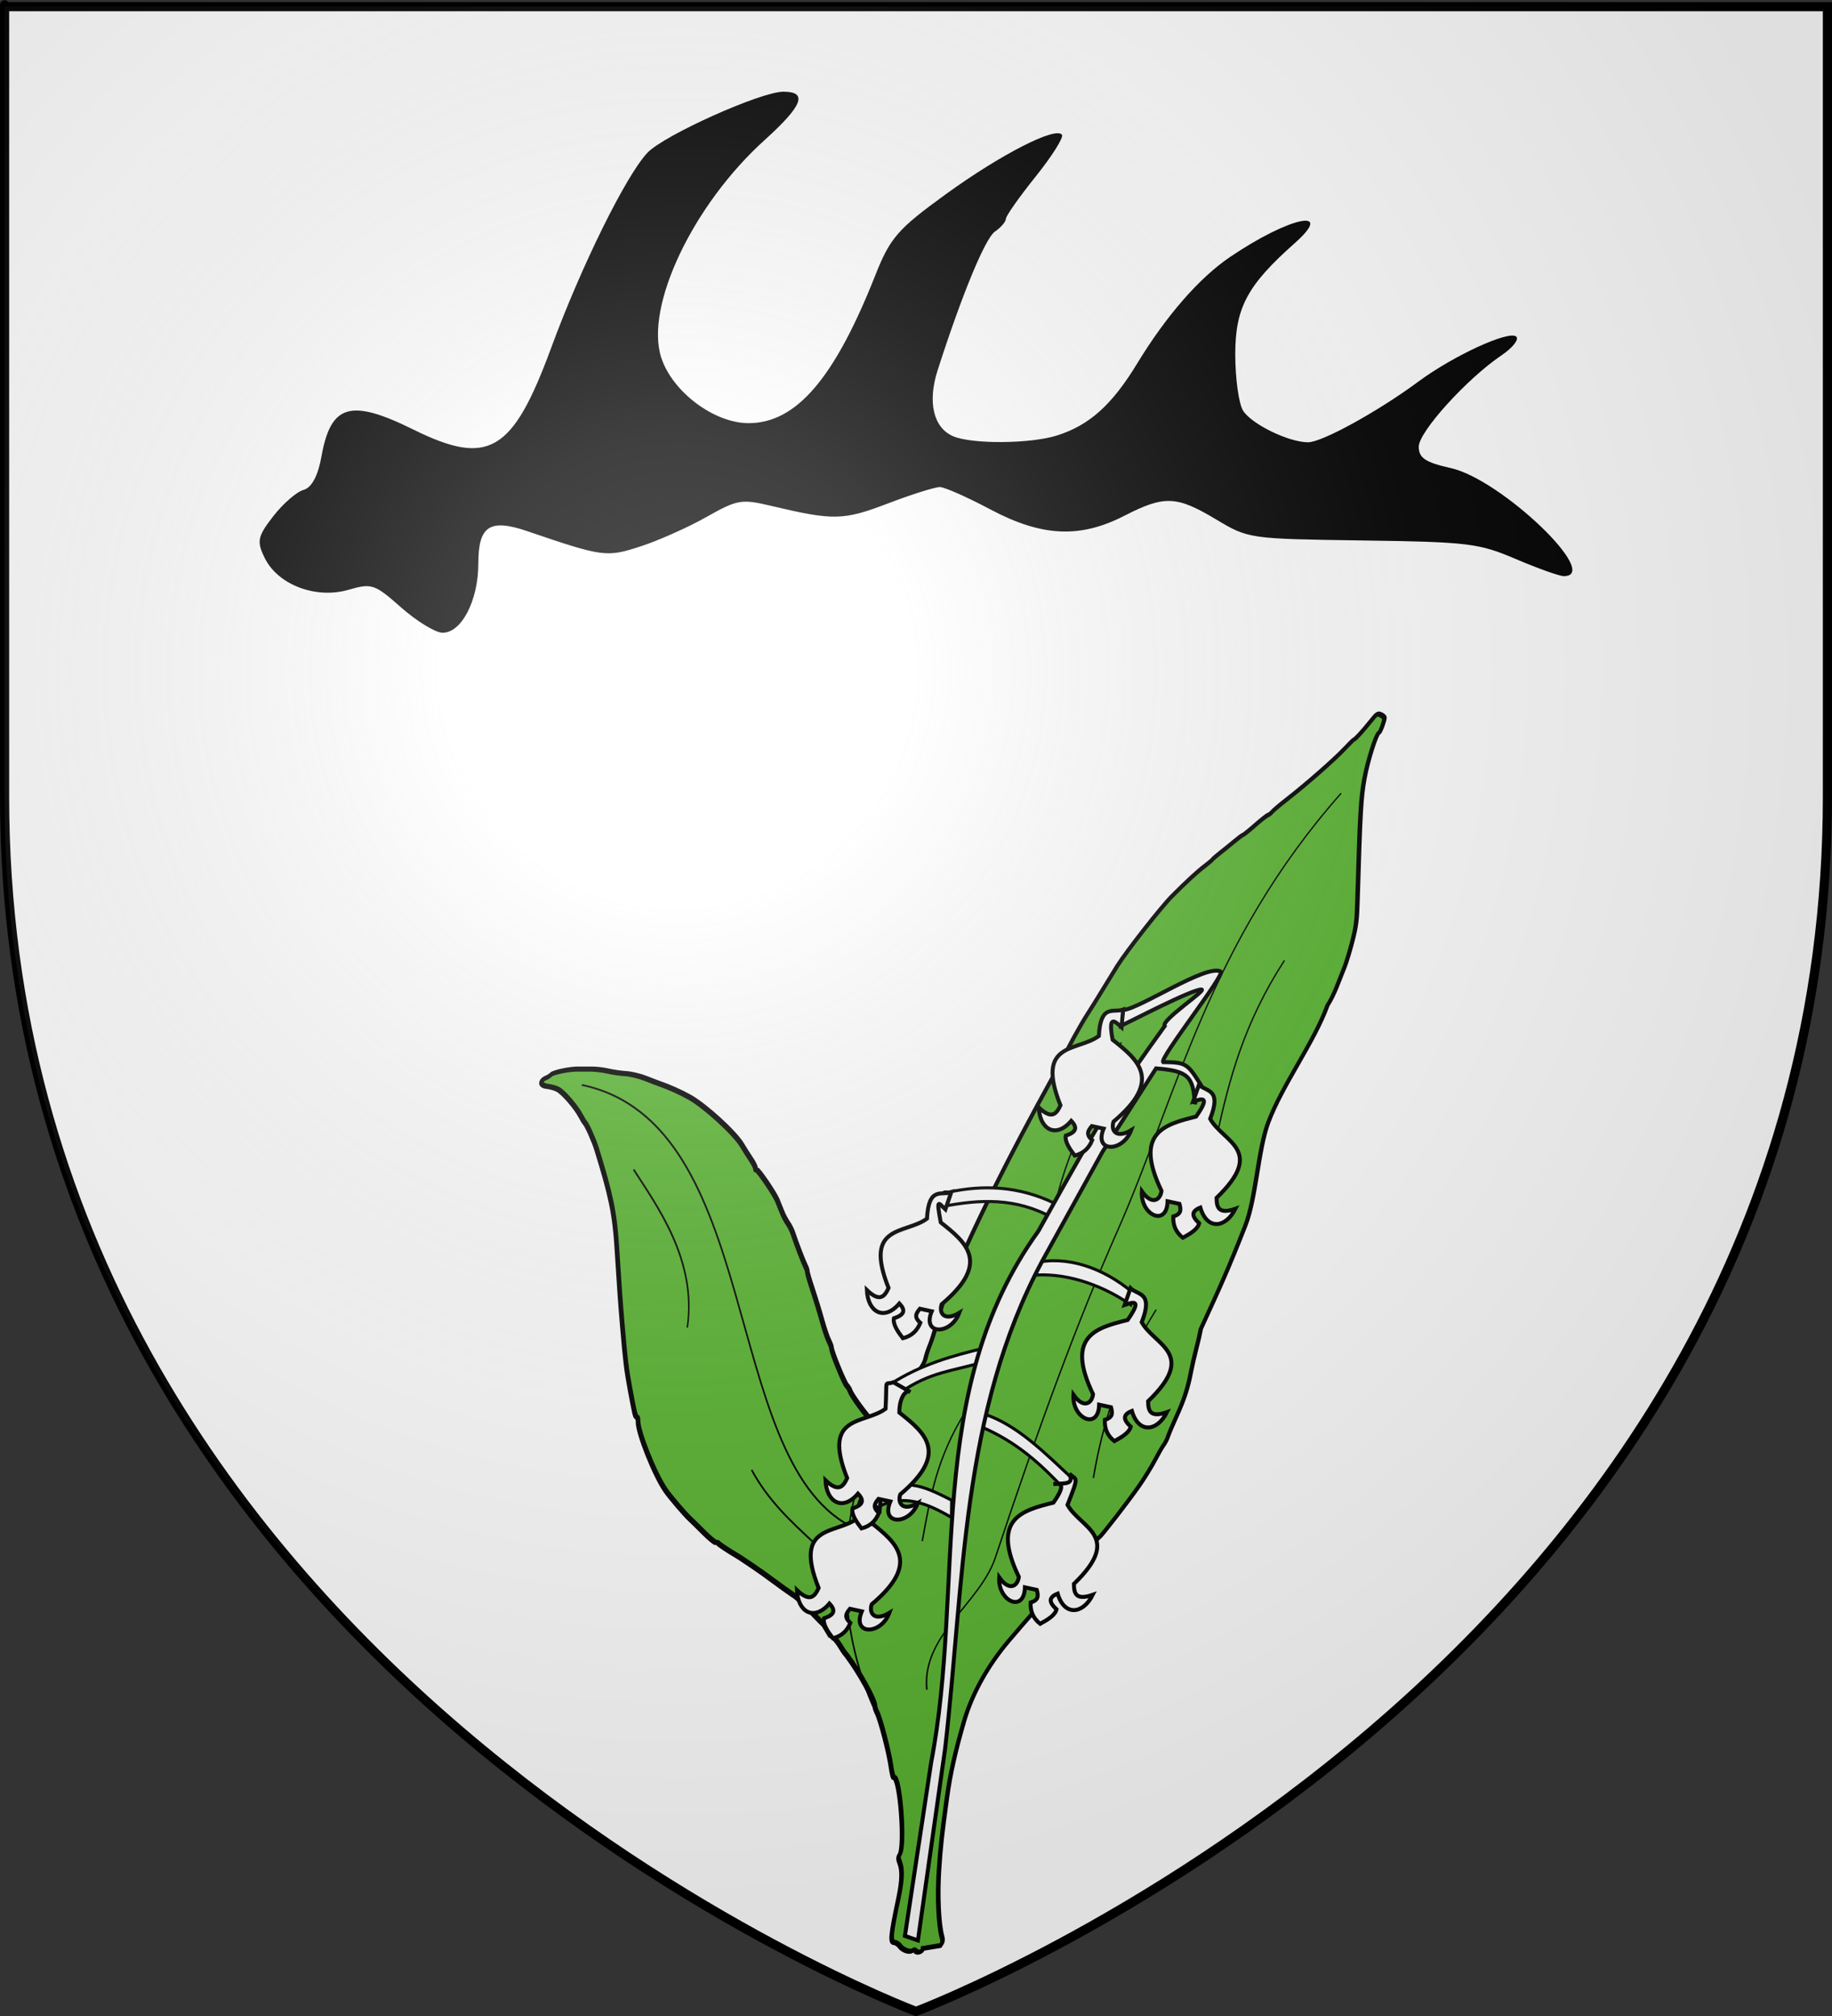<?xml version="1.0" encoding="UTF-8" standalone="no"?>
<!-- Created with Inkscape (http://www.inkscape.org/) -->
<svg
   xmlns:dc="http://purl.org/dc/elements/1.1/"
   xmlns:cc="http://web.resource.org/cc/"
   xmlns:rdf="http://www.w3.org/1999/02/22-rdf-syntax-ns#"
   xmlns:svg="http://www.w3.org/2000/svg"
   xmlns="http://www.w3.org/2000/svg"
   xmlns:xlink="http://www.w3.org/1999/xlink"
   xmlns:sodipodi="http://sodipodi.sourceforge.net/DTD/sodipodi-0.dtd"
   xmlns:inkscape="http://www.inkscape.org/namespaces/inkscape"
   version="1.0"
   width="600"
   height="660"
   id="svg2"
   sodipodi:version="0.32"
   inkscape:version="0.44.1"
   sodipodi:docname="Appenwihr (68).svg"
   sodipodi:docbase="C:\Documents and Settings\Propriétaire\Mes documents\image blason\Blason du 68 à envoyer\envoyé du 68">
  <rect width="100%" height="100%" fill="#333333" stroke="none"/>
  <sodipodi:namedview
     inkscape:window-height="712"
     inkscape:window-width="1024"
     inkscape:pageshadow="2"
     inkscape:pageopacity="0.0"
     guidetolerance="10.0"
     gridtolerance="10.0"
     objecttolerance="10.0"
     borderopacity="1.0"
     bordercolor="#666666"
     pagecolor="#ffffff"
     id="base"
     inkscape:zoom="0.57121212"
     inkscape:cx="309.0391"
     inkscape:cy="365.63954"
     inkscape:window-x="-4"
     inkscape:window-y="-4"
     inkscape:current-layer="svg2" />
  <desc
     id="desc4">Flag of Canton of Valais (Wallis)</desc>
  <defs
     id="defs6">
    <linearGradient
       id="linearGradient2893">
      <stop
         id="stop2895"
         style="stop-color:#ffffff;stop-opacity:0.314"
         offset="0" />
      <stop
         id="stop2897"
         style="stop-color:#ffffff;stop-opacity:0.251"
         offset="0.19" />
      <stop
         id="stop2901"
         style="stop-color:#6b6b6b;stop-opacity:0.125"
         offset="0.6" />
      <stop
         id="stop2899"
         style="stop-color:#000000;stop-opacity:0.125"
         offset="1" />
    </linearGradient>
    <linearGradient
       id="linearGradient2885">
      <stop
         id="stop2887"
         style="stop-color:#ffffff;stop-opacity:1"
         offset="0" />
      <stop
         id="stop2891"
         style="stop-color:#ffffff;stop-opacity:1"
         offset="0.229" />
      <stop
         id="stop2889"
         style="stop-color:#000000;stop-opacity:1"
         offset="1" />
    </linearGradient>
    <linearGradient
       id="linearGradient2955">
      <stop
         id="stop2867"
         style="stop-color:#fd0000;stop-opacity:1"
         offset="0" />
      <stop
         id="stop2873"
         style="stop-color:#e77275;stop-opacity:0.659"
         offset="0.5" />
      <stop
         id="stop2959"
         style="stop-color:#000000;stop-opacity:0.323"
         offset="1" />
    </linearGradient>
    <radialGradient
       cx="225.524"
       cy="218.901"
       r="300"
       fx="225.524"
       fy="218.901"
       id="radialGradient2961"
       xlink:href="#linearGradient2955"
       gradientUnits="userSpaceOnUse"
       gradientTransform="matrix(-4.167939e-4,2.183,-1.884,-3.599562e-4,615.597,-289.121)" />
    <polygon
       points="0,-1 0.588,0.809 -0.951,-0.309 0.951,-0.309 -0.588,0.809 0,-1 "
       transform="scale(53,53)"
       id="star" />
    <clipPath
       id="clip">
      <path
         d="M 0,-200 L 0,600 L 300,600 L 300,-200 L 0,-200 z"
         id="path10" />
    </clipPath>
    <radialGradient
       cx="225.524"
       cy="218.901"
       r="300"
       fx="225.524"
       fy="218.901"
       id="radialGradient1911"
       xlink:href="#linearGradient2955"
       gradientUnits="userSpaceOnUse"
       gradientTransform="matrix(-4.167939e-4,2.183,-1.884,-3.599562e-4,615.597,-289.121)" />
    <radialGradient
       cx="225.524"
       cy="218.901"
       r="300"
       fx="225.524"
       fy="218.901"
       id="radialGradient2865"
       xlink:href="#linearGradient2955"
       gradientUnits="userSpaceOnUse"
       gradientTransform="matrix(0,1.749,-1.593,-1.049767e-7,551.788,-191.29)" />
    <radialGradient
       cx="225.524"
       cy="218.901"
       r="300"
       fx="225.524"
       fy="218.901"
       id="radialGradient2871"
       xlink:href="#linearGradient2955"
       gradientUnits="userSpaceOnUse"
       gradientTransform="matrix(0,1.386,-1.323,-5.741131e-8,-158.082,-109.541)" />
    <radialGradient
       cx="221.445"
       cy="226.331"
       r="300"
       fx="221.445"
       fy="226.331"
       id="radialGradient3163"
       xlink:href="#linearGradient2893"
       gradientUnits="userSpaceOnUse"
       gradientTransform="matrix(1.353,0,0,1.349,-77.629,-85.747)" />
    <linearGradient
       x1="107.75"
       y1="191.963"
       x2="139.396"
       y2="166.385"
       id="linearGradient1800"
       xlink:href="#linearGradient1732"
       gradientUnits="userSpaceOnUse"
       gradientTransform="translate(-1.428571e-5,-5.714286e-5)" />
    <linearGradient
       x1="82.143"
       y1="264.167"
       x2="113.69"
       y2="258.413"
       id="linearGradient1590"
       xlink:href="#linearGradient1732"
       gradientUnits="userSpaceOnUse"
       gradientTransform="translate(-1.428571e-5,-5.714286e-5)" />
    <linearGradient
       x1="84.127"
       y1="260.595"
       x2="115.675"
       y2="257.619"
       id="linearGradient1598"
       xlink:href="#linearGradient1732"
       gradientUnits="userSpaceOnUse"
       gradientTransform="translate(-1.428571e-5,-5.714286e-5)" />
    <linearGradient
       x1="88.492"
       y1="297.103"
       x2="118.056"
       y2="280.635"
       id="linearGradient1606"
       xlink:href="#linearGradient1732"
       gradientUnits="userSpaceOnUse"
       gradientTransform="translate(-1.428571e-5,-5.714286e-5)" />
    <linearGradient
       x1="118.452"
       y1="312.778"
       x2="136.325"
       y2="294.722"
       id="linearGradient1614"
       xlink:href="#linearGradient1732"
       gradientUnits="userSpaceOnUse"
       gradientTransform="translate(-1.428571e-5,-5.714286e-5)" />
    <linearGradient
       x1="131.151"
       y1="395.317"
       x2="166.667"
       y2="415.357"
       id="linearGradient1622"
       xlink:href="#linearGradient1732"
       gradientUnits="userSpaceOnUse"
       gradientTransform="translate(-1.428571e-5,-5.714286e-5)" />
    <linearGradient
       x1="107.143"
       y1="225.278"
       x2="130.357"
       y2="242.341"
       id="linearGradient1582"
       xlink:href="#linearGradient1732"
       gradientUnits="userSpaceOnUse"
       gradientTransform="translate(-1.428571e-5,-5.714286e-5)" />
    <linearGradient
       x1="143.651"
       y1="488.968"
       x2="163.889"
       y2="454.048"
       id="linearGradient1642"
       xlink:href="#linearGradient1732"
       gradientUnits="userSpaceOnUse"
       gradientTransform="translate(-1.428571e-5,-5.714286e-5)" />
    <linearGradient
       x1="186.508"
       y1="491.746"
       x2="186.508"
       y2="458.413"
       id="linearGradient1650"
       xlink:href="#linearGradient1732"
       gradientUnits="userSpaceOnUse"
       gradientTransform="translate(-1.428571e-5,-5.714286e-5)" />
    <linearGradient
       x1="292.857"
       y1="493.73"
       x2="321.825"
       y2="513.175"
       id="linearGradient1658"
       xlink:href="#linearGradient1732"
       gradientUnits="userSpaceOnUse"
       gradientTransform="translate(-1.428571e-5,-5.714286e-5)" />
    <linearGradient
       x1="266.27"
       y1="534.206"
       x2="312.302"
       y2="534.603"
       id="linearGradient1666"
       xlink:href="#linearGradient1732"
       gradientUnits="userSpaceOnUse"
       gradientTransform="translate(-1.428571e-5,-5.714286e-5)" />
    <linearGradient
       x1="300"
       y1="566.746"
       x2="319.151"
       y2="547.595"
       id="linearGradient1674"
       xlink:href="#linearGradient1732"
       gradientUnits="userSpaceOnUse"
       gradientTransform="translate(-1.428571e-5,-5.714286e-5)" />
    <linearGradient
       x1="337.302"
       y1="571.111"
       x2="341.27"
       y2="546.905"
       id="linearGradient1682"
       xlink:href="#linearGradient1732"
       gradientUnits="userSpaceOnUse"
       gradientTransform="translate(-1.428571e-5,-5.714286e-5)" />
    <linearGradient
       x1="241.143"
       y1="51.421"
       x2="243.124"
       y2="48.303"
       id="linearGradient1397"
       xlink:href="#linearGradient1732"
       gradientUnits="userSpaceOnUse"
       gradientTransform="translate(75.923,47.102)" />
    <linearGradient
       id="linearGradient1732">
      <stop
         style="stop-color:#ffffff;stop-opacity:1"
         offset="0"
         id="stop1734" />
      <stop
         style="stop-color:#ffffff;stop-opacity:1"
         offset="1"
         id="stop1736" />
    </linearGradient>
    <linearGradient
       x1="177.338"
       y1="217.778"
       x2="211.83"
       y2="213.55"
       id="linearGradient1549"
       xlink:href="#linearGradient1732"
       gradientUnits="userSpaceOnUse"
       gradientTransform="translate(-1.428571e-5,-5.714286e-5)" />
    <linearGradient
       x1="124.585"
       y1="115.64"
       x2="157.2"
       y2="137.971"
       id="linearGradient1551"
       xlink:href="#linearGradient1732"
       gradientUnits="userSpaceOnUse"
       gradientTransform="translate(-1.428571e-5,-5.714286e-5)" />
    <linearGradient
       x1="87.547"
       y1="139.21"
       x2="124.361"
       y2="137.971"
       id="linearGradient1553"
       xlink:href="#linearGradient1732"
       gradientUnits="userSpaceOnUse"
       gradientTransform="translate(-1.428571e-5,-5.714286e-5)" />
    <linearGradient
       x1="112.239"
       y1="75.234"
       x2="137.605"
       y2="90.412"
       id="linearGradient1555"
       xlink:href="#linearGradient1732"
       gradientUnits="userSpaceOnUse"
       gradientTransform="translate(-1.428571e-5,-5.714286e-5)" />
    <linearGradient
       x1="179.583"
       y1="75.234"
       x2="193.021"
       y2="101.814"
       id="linearGradient1557"
       xlink:href="#linearGradient1732"
       gradientUnits="userSpaceOnUse"
       gradientTransform="translate(-1.428571e-5,-5.714286e-5)" />
    <linearGradient
       x1="270.496"
       y1="176.249"
       x2="296.929"
       y2="185.716"
       id="linearGradient1559"
       xlink:href="#linearGradient1732"
       gradientUnits="userSpaceOnUse"
       gradientTransform="translate(-1.428571e-5,-5.714286e-5)" />
    <linearGradient
       x1="94.281"
       y1="496.131"
       x2="124.137"
       y2="467.622"
       id="linearGradient1561"
       xlink:href="#linearGradient1732"
       gradientUnits="userSpaceOnUse"
       gradientTransform="translate(-1.428571e-5,-5.714286e-5)" />
    <linearGradient
       x1="171"
       y1="92.5"
       x2="180"
       y2="96.5"
       id="linearGradient2433"
       xlink:href="#linearGradient1732"
       gradientUnits="userSpaceOnUse" />
    <linearGradient
       inkscape:collect="always"
       xlink:href="#linearGradient1732"
       id="linearGradient4799"
       gradientUnits="userSpaceOnUse"
       gradientTransform="matrix(0.209,0,0,0.209,-225.237,175.99)"
       x1="3.506"
       y1="272.362"
       x2="442.548"
       y2="272.362" />
    <linearGradient
       inkscape:collect="always"
       xlink:href="#linearGradient1732"
       id="linearGradient4801"
       gradientUnits="userSpaceOnUse"
       gradientTransform="matrix(0.209,0,0,0.209,-225.237,175.99)"
       x1="3.506"
       y1="272.362"
       x2="442.548"
       y2="272.362" />
    <linearGradient
       inkscape:collect="always"
       xlink:href="#linearGradient1732"
       id="linearGradient4803"
       gradientUnits="userSpaceOnUse"
       gradientTransform="matrix(0.209,0,0,0.209,-225.237,175.99)"
       x1="3.506"
       y1="272.362"
       x2="442.548"
       y2="272.362" />
    <linearGradient
       inkscape:collect="always"
       xlink:href="#linearGradient1732"
       id="linearGradient4805"
       gradientUnits="userSpaceOnUse"
       gradientTransform="matrix(0.209,0,0,0.209,-225.237,175.99)"
       x1="3.506"
       y1="272.362"
       x2="442.548"
       y2="272.362" />
    <linearGradient
       inkscape:collect="always"
       xlink:href="#linearGradient1732"
       id="linearGradient4807"
       gradientUnits="userSpaceOnUse"
       gradientTransform="matrix(0.209,0,0,0.209,-225.237,175.99)"
       x1="3.506"
       y1="272.362"
       x2="442.548"
       y2="272.362" />
    <linearGradient
       inkscape:collect="always"
       xlink:href="#linearGradient1732"
       id="linearGradient4809"
       gradientUnits="userSpaceOnUse"
       gradientTransform="matrix(0.209,0,0,0.209,-225.237,175.99)"
       x1="3.506"
       y1="272.362"
       x2="442.548"
       y2="272.362" />
    <linearGradient
       inkscape:collect="always"
       xlink:href="#linearGradient1732"
       id="linearGradient4811"
       gradientUnits="userSpaceOnUse"
       gradientTransform="matrix(0.209,0,0,0.209,-225.237,175.99)"
       x1="3.506"
       y1="272.362"
       x2="442.548"
       y2="272.362" />
    <linearGradient
       inkscape:collect="always"
       xlink:href="#linearGradient1732"
       id="linearGradient4813"
       gradientUnits="userSpaceOnUse"
       gradientTransform="matrix(0.209,0,0,0.209,-225.237,175.99)"
       x1="3.506"
       y1="272.362"
       x2="442.548"
       y2="272.362" />
    <linearGradient
       inkscape:collect="always"
       xlink:href="#linearGradient1732"
       id="linearGradient4815"
       gradientUnits="userSpaceOnUse"
       gradientTransform="matrix(0.209,0,0,0.209,-225.237,175.99)"
       x1="3.506"
       y1="272.362"
       x2="442.548"
       y2="272.362" />
    <linearGradient
       inkscape:collect="always"
       xlink:href="#linearGradient1732"
       id="linearGradient4817"
       gradientUnits="userSpaceOnUse"
       gradientTransform="matrix(0.209,0,0,0.209,-225.237,175.99)"
       x1="3.506"
       y1="272.362"
       x2="442.548"
       y2="272.362" />
    <linearGradient
       inkscape:collect="always"
       xlink:href="#linearGradient1732"
       id="linearGradient4819"
       gradientUnits="userSpaceOnUse"
       gradientTransform="matrix(0.209,0,0,0.209,-225.237,175.99)"
       x1="3.506"
       y1="272.362"
       x2="442.548"
       y2="272.362" />
    <linearGradient
       inkscape:collect="always"
       xlink:href="#linearGradient1732"
       id="linearGradient4821"
       gradientUnits="userSpaceOnUse"
       gradientTransform="matrix(0.209,0,0,0.209,-225.237,175.99)"
       x1="3.506"
       y1="272.362"
       x2="442.548"
       y2="272.362" />
    <linearGradient
       inkscape:collect="always"
       xlink:href="#linearGradient1732"
       id="linearGradient4823"
       gradientUnits="userSpaceOnUse"
       gradientTransform="matrix(0.209,0,0,0.209,-225.237,175.99)"
       x1="3.506"
       y1="272.362"
       x2="442.548"
       y2="272.362" />
    <linearGradient
       inkscape:collect="always"
       xlink:href="#linearGradient1732"
       id="linearGradient4825"
       gradientUnits="userSpaceOnUse"
       gradientTransform="matrix(0.209,0,0,0.209,-225.237,175.99)"
       x1="3.506"
       y1="272.362"
       x2="442.548"
       y2="272.362" />
    <linearGradient
       inkscape:collect="always"
       xlink:href="#linearGradient1732"
       id="linearGradient4827"
       gradientUnits="userSpaceOnUse"
       gradientTransform="matrix(0.209,0,0,0.209,-225.237,175.99)"
       x1="3.506"
       y1="272.362"
       x2="442.548"
       y2="272.362" />
    <linearGradient
       inkscape:collect="always"
       xlink:href="#linearGradient1732"
       id="linearGradient4829"
       gradientUnits="userSpaceOnUse"
       gradientTransform="matrix(0.209,0,0,0.209,-225.237,175.99)"
       x1="3.506"
       y1="272.362"
       x2="442.548"
       y2="272.362" />
    <linearGradient
       inkscape:collect="always"
       xlink:href="#linearGradient1732"
       id="linearGradient4831"
       gradientUnits="userSpaceOnUse"
       gradientTransform="matrix(0.209,0,0,0.209,-225.237,175.99)"
       x1="3.506"
       y1="272.362"
       x2="442.548"
       y2="272.362" />
    <linearGradient
       inkscape:collect="always"
       xlink:href="#linearGradient1732"
       id="linearGradient4833"
       gradientUnits="userSpaceOnUse"
       gradientTransform="matrix(0.209,0,0,0.209,-225.237,175.99)"
       x1="3.506"
       y1="272.362"
       x2="442.548"
       y2="272.362" />
    <linearGradient
       inkscape:collect="always"
       xlink:href="#linearGradient1732"
       id="linearGradient4835"
       gradientUnits="userSpaceOnUse"
       gradientTransform="matrix(0.209,0,0,0.209,-225.237,175.99)"
       x1="3.506"
       y1="272.362"
       x2="442.548"
       y2="272.362" />
    <linearGradient
       inkscape:collect="always"
       xlink:href="#linearGradient1732"
       id="linearGradient4837"
       gradientUnits="userSpaceOnUse"
       gradientTransform="matrix(0.209,0,0,0.209,-225.237,175.99)"
       x1="3.506"
       y1="272.362"
       x2="442.548"
       y2="272.362" />
    <linearGradient
       inkscape:collect="always"
       xlink:href="#linearGradient1732"
       id="linearGradient4839"
       gradientUnits="userSpaceOnUse"
       gradientTransform="matrix(0.209,0,0,0.209,-225.237,175.99)"
       x1="3.506"
       y1="272.362"
       x2="442.548"
       y2="272.362" />
    <linearGradient
       inkscape:collect="always"
       xlink:href="#linearGradient1732"
       id="linearGradient4841"
       gradientUnits="userSpaceOnUse"
       gradientTransform="matrix(0.209,0,0,0.209,-180.174,206.924)"
       x1="3.506"
       y1="272.362"
       x2="442.548"
       y2="272.362" />
  </defs>
  <g
     id="layer3"
     style="display:inline">
    <path
       d="M 300,658.5 C 300,658.5 598.5,546.18 598.5,260.728 C 598.5,-24.723 598.5,2.176 598.5,2.176 L 1.5,2.176 L 1.5,260.728 C 1.5,546.18 300,658.5 300,658.5 z "
       id="path2855"
       style="fill:white;fill-opacity:1;fill-rule:evenodd;stroke:none;stroke-width:1px;stroke-linecap:butt;stroke-linejoin:miter;stroke-opacity:1" />
    <path
       d="M 131.279,198.796 C 122.669,191.187 121.74,190.879 114.111,193.095 C 103.501,196.177 91.083,191.49 86.747,182.767 C 84.006,177.252 84.321,175.666 89.478,169.019 C 92.684,164.887 97.157,161.002 99.417,160.385 C 102.071,159.661 104.151,155.776 105.286,149.421 C 108.339,132.331 114.787,130.445 135.373,140.621 C 160.01,152.799 167.898,148.132 180.495,113.923 C 190.363,87.126 205.002,57.468 212.041,50.01 C 217.47,44.258 249.179,30.023 256.561,30.023 C 264.668,30.023 262.899,34.595 250.443,45.834 C 226.976,67.007 211.14,100.288 216.557,117.051 C 220.177,128.254 233.866,138.534 245.165,138.534 C 260.755,138.534 273.291,123.931 286.624,90.238 C 291.532,77.834 293.976,75.022 309.811,63.552 C 327.812,50.513 345.796,41.318 347.807,44.124 C 348.418,44.976 344.535,51.135 339.179,57.809 C 333.822,64.484 329.44,70.708 329.44,71.639 C 329.44,72.571 327.826,74.45 325.854,75.814 C 322.649,78.031 315.045,96.426 307.078,121.238 C 303.755,131.587 305.675,139.926 312.035,142.762 C 318.083,145.46 337.369,145.35 346.18,142.568 C 356.76,139.228 364.188,132.565 372.416,119.035 C 381.925,103.399 392.789,90.94 402.855,84.13 C 422.319,70.961 437.435,67.732 424.042,79.605 C 408.488,93.394 404.563,100.73 404.563,116.008 C 404.563,123.957 405.723,132.268 407.141,134.476 C 409.997,138.922 422.097,144.794 428.402,144.794 C 432.988,144.794 451.294,134.728 464.564,124.91 C 475.979,116.464 494.108,108.118 496.561,110.179 C 497.609,111.06 495.468,113.809 491.804,116.288 C 480.39,124.01 464.661,141.368 464.661,146.24 C 464.661,149.943 466.818,151.377 475.214,153.261 C 491.695,156.96 524.773,188.616 512.156,188.616 C 510.733,188.616 503.69,186.106 496.505,183.039 C 484.302,177.829 480.989,177.427 446.177,176.935 C 408.996,176.409 408.887,176.393 398.189,169.991 C 385.321,162.29 381.325,162.137 368.254,168.846 C 353.686,176.323 341.216,175.731 324.316,166.758 C 316.805,162.771 309.387,159.484 307.832,159.455 C 306.277,159.425 298.596,161.846 290.763,164.835 C 276.178,170.399 273.015,170.465 252.635,165.629 C 242.813,163.298 241.539,163.516 231.35,169.265 C 225.389,172.628 215.718,176.944 209.859,178.855 C 198.616,182.521 197.578,182.383 172.677,173.889 C 160.398,169.701 156.657,172.174 156.657,184.48 C 156.657,196.767 150.976,207.523 144.699,207.118 C 142.324,206.966 136.285,203.221 131.279,198.796 z "
       id="path2208"
       style="fill:black" />
    <g
       id="g7669">
      <g
         transform="matrix(0.501,-0.137,-2.115499e-2,0.539,517.018,114.661)"
         id="g3874"
         style="fill:#fcef3c;fill-opacity:1;stroke:black;stroke-width:1.417;stroke-miterlimit:4;stroke-dasharray:none;stroke-opacity:1">
        <path
           style="fill:#5ab532;stroke:black;stroke-width:3;stroke-miterlimit:4;stroke-dasharray:none;stroke-opacity:1"
           d="M -391.786,871.109 C -391.786,873.198 -395.488,873.319 -396.754,871.271 C -397.198,870.552 -398.049,870.264 -398.645,870.632 C -400.193,871.589 -405.203,868.757 -407.111,865.846 C -408.003,864.485 -409.644,863.082 -410.759,862.728 C -413.806,861.761 -413.581,857.795 -409.209,835.441 C -407.365,826.013 -407.406,819.372 -409.336,814.754 C -410.561,811.822 -410.632,810.738 -409.673,809.583 C -406.122,805.305 -411.499,761.219 -415.571,761.219 C -415.988,761.219 -416.892,758.182 -417.58,754.469 C -419.373,744.793 -425.843,723.254 -428.469,718.219 C -429.187,716.844 -429.776,715.211 -429.78,714.59 C -429.799,711.081 -441.088,690.654 -449.791,678.38 C -453.802,673.467 -456.025,666.966 -461.274,663.224 L -465.703,655.719 L -468.494,652.564 C -470.03,650.829 -474.203,645.933 -477.768,641.685 C -481.333,637.437 -485.364,633.232 -486.726,632.34 C -495.862,624.457 -504.546,616.08 -513.724,608.219 C -517.264,605.194 -520.944,602.044 -521.902,601.219 C -522.859,600.394 -524.237,599.262 -524.964,598.703 C -529.869,594.932 -537.341,588.595 -537.619,587.969 C -537.802,587.557 -538.477,587.187 -539.119,587.148 C -539.761,587.109 -543.661,583.229 -547.786,578.527 C -551.911,573.825 -555.989,569.245 -556.85,568.349 C -559.865,565.207 -570.431,551.671 -573.684,546.784 C -581.438,535.133 -593.786,506.051 -593.786,499.441 C -593.786,498.284 -594.223,497.067 -594.759,496.736 C -595.8,496.093 -596.187,494.709 -600.083,477.719 C -602.872,465.554 -603.823,459.796 -606.691,437.719 C -608.612,422.936 -609.435,415.852 -612.323,389.219 C -614.625,367.994 -617.586,356.146 -628.321,325.219 C -630.365,319.329 -635.458,308.467 -636.762,307.217 C -637.05,306.94 -638.327,304.775 -639.601,302.406 C -643.093,295.907 -651.872,284.778 -655.503,282.248 C -657.273,281.015 -660.423,279.421 -662.503,278.706 C -667.008,277.157 -667.785,273.927 -663.786,273.373 C -662.411,273.183 -660.808,272.636 -660.224,272.157 C -658.988,271.144 -648.575,271.754 -643.072,273.161 C -640.99,273.694 -636.811,274.758 -633.786,275.526 C -630.761,276.295 -625.811,278.093 -622.786,279.523 C -619.761,280.953 -614.459,283.002 -611.004,284.076 C -607.548,285.151 -601.544,287.985 -597.66,290.374 C -593.777,292.764 -589.404,295.39 -587.943,296.209 C -582.339,299.35 -574.048,304.818 -568.286,309.171 C -557.719,317.154 -537.252,338.939 -532.259,347.519 C -530.594,350.379 -527.782,354.945 -526.009,357.665 C -524.236,360.385 -522.786,363.198 -522.786,363.915 C -522.786,364.632 -522.414,365.219 -521.96,365.219 C -520.963,365.219 -509.775,382.303 -507.552,387.219 C -506.682,389.144 -505.141,392.733 -504.128,395.194 C -503.115,397.655 -501.255,401.19 -499.995,403.049 C -498.735,404.908 -497.101,408.069 -496.365,410.074 C -493.731,417.243 -488.582,429.766 -487.196,432.374 C -486.421,433.833 -485.786,435.578 -485.786,436.25 C -485.786,436.922 -484.023,442.253 -481.868,448.096 C -479.714,453.939 -476.574,463.104 -474.892,468.463 C -473.209,473.822 -470.922,479.992 -469.809,482.173 C -468.696,484.355 -467.786,486.66 -467.786,487.296 C -467.786,489.319 -458.565,510.636 -456.789,512.719 C -455.851,513.819 -454.766,515.619 -454.378,516.719 C -453.321,519.712 -442.858,534.863 -439.085,538.864 C -437.27,540.788 -435.786,542.78 -435.786,543.291 C -435.786,545.296 -433.047,544.07 -431.717,541.469 C -428.399,534.98 -418.353,523.227 -409.64,515.64 C -407.466,513.746 -405.842,511.251 -405.425,509.163 C -405.051,507.296 -403.904,503.957 -402.876,501.743 C -401.848,499.53 -400.064,494.021 -398.912,489.501 C -396.45,479.845 -390.328,463.877 -387.601,459.996 C -369.222,421.992 -345.861,383.988 -320.786,345.985 C -320.786,344.688 -311.595,330.421 -307.286,325.029 C -305.086,322.276 -301.036,316.931 -298.286,313.152 C -295.536,309.372 -291.298,303.678 -288.869,300.499 C -283.125,292.981 -261.511,271.786 -254.643,266.936 C -245.445,260.441 -238.457,256.079 -233.786,253.915 C -231.311,252.769 -229.061,251.532 -228.786,251.167 C -228.511,250.802 -226.261,249.526 -223.786,248.33 C -221.311,247.135 -217.261,245.051 -214.786,243.699 C -212.311,242.346 -209.829,241.235 -209.27,241.23 C -208.711,241.224 -205.174,239.419 -201.409,237.219 C -197.644,235.019 -193.971,233.219 -193.246,233.219 C -192.522,233.219 -191.334,232.652 -190.607,231.958 C -189.88,231.264 -185.686,228.955 -181.286,226.826 C -169.109,220.936 -150.954,210.407 -144.612,205.558 C -141.491,203.172 -138.637,201.219 -138.269,201.219 C -137.331,201.219 -133.035,197.794 -128.02,193.047 C -123.867,189.116 -123.689,189.053 -121.27,190.637 C -119.904,191.533 -118.786,192.786 -118.786,193.421 C -118.786,195.327 -121.134,201.219 -121.893,201.219 C -123.708,201.219 -128.779,216.613 -130.46,227.224 C -132.268,238.637 -132.423,246.846 -131.868,301.938 C -131.756,313.1 -132.132,316.722 -134.283,325.208 C -135.684,330.735 -137.681,337.161 -138.72,339.488 C -139.76,341.815 -141.841,346.644 -143.345,350.219 C -144.849,353.794 -147.364,358.197 -148.933,360.004 C -156.975,380.767 -176.997,401.53 -185.192,422.294 C -191.139,437.362 -191.179,466.572 -197.602,481.64 C -207.537,504.949 -212.179,514.116 -224.266,537.424 C -224.635,539.787 -225.8,545.094 -226.855,549.219 C -227.909,553.344 -229.187,559.194 -229.694,562.219 C -231.24,571.448 -233.439,577.96 -238.075,587.037 C -240.514,591.812 -242.851,596.81 -243.27,598.142 C -243.688,599.475 -244.841,601.436 -245.832,602.499 C -246.822,603.563 -249.312,607.197 -251.364,610.576 C -253.417,613.955 -257.787,619.787 -261.076,623.537 C -267.888,631.302 -284.867,648.219 -285.848,648.219 C -286.76,648.219 -296.786,658.338 -296.786,659.259 C -296.786,659.673 -298.473,661.44 -300.536,663.185 C -302.598,664.93 -305.186,667.153 -306.286,668.124 C -307.386,669.095 -309.636,670.724 -311.286,671.743 C -312.936,672.763 -316.086,675.018 -318.286,676.753 C -320.486,678.489 -322.794,680.091 -323.415,680.314 C -324.63,680.75 -330.715,685.798 -342.774,696.373 C -356.278,708.216 -366.008,723.014 -370.618,738.719 C -375.578,755.62 -378.357,768.723 -379.844,782.219 C -382.36,805.064 -382.893,811.877 -383.287,826.219 C -383.706,841.463 -382.131,859.017 -379.625,867.032 C -378.771,869.763 -378.897,870.685 -380.342,872.282 L -391.786,871.109 z "
           id="path2080"
           sodipodi:nodetypes="csssssssssssccccsccsssssssssssssssssssssssssssssssssssssssssssssssssccsssssssssssssssssssssssscsscssssssssssssssssssscc" />
        <path
           style="fill:none;fill-rule:evenodd;stroke:black;stroke-width:1px;stroke-linecap:butt;stroke-linejoin:miter;stroke-opacity:1"
           d="M -420.162,524.723 C -472.348,586.763 -453.185,675.395 -423.698,728.774"
           id="path3852"
           sodipodi:nodetypes="cc" />
        <path
           style="fill:none;fill-rule:evenodd;stroke:black;stroke-width:1px;stroke-linecap:butt;stroke-linejoin:miter;stroke-opacity:1"
           d="M -145.462,232.118 C -229.471,302.269 -245.97,390.347 -281.678,462.774 C -305.777,511.654 -328.067,568.022 -354.107,643.244 C -363.031,669.024 -401.019,678.588 -395.98,712.951"
           id="path3854"
           sodipodi:nodetypes="cssc" />
        <path
           style="fill:none;fill-rule:evenodd;stroke:black;stroke-width:1px;stroke-linecap:butt;stroke-linejoin:miter;stroke-opacity:1"
           d="M -639.642,283.666 C -518.189,337.799 -539.048,534.741 -451.202,599.303"
           id="path3856"
           sodipodi:nodetypes="cc" />
        <path
           style="fill:none;fill-rule:evenodd;stroke:black;stroke-width:1px;stroke-linecap:butt;stroke-linejoin:miter;stroke-opacity:1"
           d="M -603.234,344.275 C -587.673,369.36 -558.748,410.492 -563.665,450.311 L -563.665,450.311"
           id="path3858"
           sodipodi:nodetypes="ccc" />
        <path
           style="fill:none;fill-rule:evenodd;stroke:black;stroke-width:1px;stroke-linecap:butt;stroke-linejoin:miter;stroke-opacity:1"
           d="M -517.451,548.549 C -505.932,569.792 -490.489,586.457 -475.024,603.097"
           id="path3860"
           sodipodi:nodetypes="cc" />
        <path
           style="fill:none;fill-rule:evenodd;stroke:black;stroke-width:1px;stroke-linecap:butt;stroke-linejoin:miter;stroke-opacity:1"
           d="M -284.286,348.076 C -301.801,381.436 -322.674,413.956 -325.714,450.934"
           id="path3862"
           sodipodi:nodetypes="cc" />
        <path
           style="fill:none;fill-rule:evenodd;stroke:black;stroke-width:1px;stroke-linecap:butt;stroke-linejoin:miter;stroke-opacity:1"
           d="M -254.286,518.076 C -277.8,549.029 -286.835,579.981 -291.429,610.934"
           id="path3864"
           sodipodi:nodetypes="cc" />
        <path
           style="fill:none;fill-rule:evenodd;stroke:black;stroke-width:1px;stroke-linecap:butt;stroke-linejoin:miter;stroke-opacity:1"
           d="M -377.143,548.076 C -395.913,572.362 -398.849,596.648 -402.857,620.934"
           id="path3866"
           sodipodi:nodetypes="cc" />
        <path
           style="fill:none;fill-rule:evenodd;stroke:black;stroke-width:1px;stroke-linecap:butt;stroke-linejoin:miter;stroke-opacity:1"
           d="M -178.571,325.219 C -203.932,357.124 -211.924,389.029 -218.571,420.934"
           id="path3868"
           sodipodi:nodetypes="cc" />
      </g>
      <path
         sodipodi:nodetypes="ccccc"
         id="path3989"
         d="M 322.294,441.366 C 312.284,443.745 301.654,446.664 291.644,453.116 L 294.804,455.91 C 304.815,449.031 311.73,448.966 321.741,445.986 L 322.294,441.366 z "
         style="fill:white;fill-opacity:1;fill-rule:evenodd;stroke:black;stroke-width:1;stroke-linecap:butt;stroke-linejoin:miter;stroke-miterlimit:4;stroke-dasharray:none;stroke-opacity:1" />
      <path
         sodipodi:nodetypes="ccccc"
         id="path3987"
         d="M 338.703,413.499 L 338.112,417.531 C 347.8,416.565 359.768,419.839 370.281,427.125 L 370.903,423.093 C 361.171,414.918 349.259,410.956 338.703,413.499 z "
         style="fill:white;fill-opacity:1;fill-rule:evenodd;stroke:black;stroke-width:1;stroke-linecap:butt;stroke-linejoin:miter;stroke-opacity:1;stroke-miterlimit:4;stroke-dasharray:none" />
      <path
         sodipodi:nodetypes="ccccc"
         id="path3991"
         d="M 322.775,463.08 L 320.325,466.677 C 333.522,472.099 341.253,479.863 348.793,487.709 L 351.244,484.111 C 342.224,475.693 333.387,466.724 322.775,463.08 z "
         style="fill:white;fill-opacity:1;fill-rule:evenodd;stroke:black;stroke-width:1;stroke-linecap:butt;stroke-linejoin:miter;stroke-opacity:1;stroke-miterlimit:4;stroke-dasharray:none" />
      <path
         sodipodi:nodetypes="cccccccccc"
         id="path3985"
         d="M 309.469,390.25 L 309.469,390.75 L 309.438,391.25 L 308.85,394.964 C 320.798,392.653 332.746,392.002 344.694,398.682 L 345.438,393.969 C 333.76,388.269 322.083,387.805 310.406,390.344 L 310.406,390.25 L 309.531,390.25 L 309.469,390.25 z "
         style="fill:white;fill-opacity:1;fill-rule:evenodd;stroke:black;stroke-width:1;stroke-linecap:butt;stroke-linejoin:miter;stroke-opacity:1;stroke-miterlimit:4;stroke-dasharray:none" />
      <path
         style="fill:white;fill-opacity:1;fill-rule:evenodd;stroke:black;stroke-width:1.305;stroke-linecap:butt;stroke-linejoin:miter;stroke-miterlimit:4;stroke-dasharray:none;stroke-opacity:1"
         d="M 300.628,635.253 L 309.545,572.408 C 315.821,518.231 314.713,462.46 341.426,412.694 L 361.083,377.075 L 378.626,349.775 C 388.952,350.595 390.918,352.307 391.279,361.435 L 393.434,355.401 C 388.895,348.173 388.553,347.785 380.943,347.71 C 379.746,346.337 401.391,318.96 399.813,318.079 C 395.15,315.475 373.385,330.222 367.733,330.709 L 367.168,335.829 C 369.774,334.637 390.438,323.844 393.485,323.946 C 395.468,324.013 380.007,334.107 381.444,335.925 C 367.189,355.701 362.416,362.761 340.093,403.017 C 302.304,455.378 316.185,518.891 304.961,576.986 L 296.37,633.778 L 300.628,635.253 z "
         id="path8765"
         sodipodi:nodetypes="ccscccccsccsccccc" />
      <path
         sodipodi:nodetypes="ccccccccccccccc"
         id="path5111"
         d="M 373.928,432.873 C 377.844,422.886 372.598,424.073 370.249,421.727 L 368.341,427.212 C 371.23,426.237 374.148,425.234 369.306,432.137 C 359.011,434.709 348.82,437.368 357.979,456.423 C 357.64,459.528 354.819,461.266 351.564,456.611 C 351.029,464.403 359.761,468.403 359.987,459.87 L 363.863,460.707 C 364.377,462.59 364.572,464.011 361.844,464.845 C 361.729,467.616 362.576,469.895 364.964,471.808 C 367.571,470.406 369.893,468.941 370.326,467.069 C 367.749,464.679 367.74,463.116 370.7,461.921 C 372.867,469.399 378.985,468.707 382.205,462.308 C 376.538,464.302 376.059,461.718 376.021,458.745 C 392.307,443.069 378.153,440.492 373.928,432.873 z "
         style="fill:white;fill-rule:evenodd;stroke:black;stroke-width:1.305;stroke-linecap:butt;stroke-linejoin:miter;stroke-miterlimit:4;stroke-dasharray:none;stroke-opacity:1" />
      <path
         sodipodi:nodetypes="ccccccccccccccc"
         id="path5113"
         d="M 303.592,398.952 C 304.144,388.239 308.433,391.484 311.541,390.316 L 309.631,395.94 C 307.401,393.86 306.543,391.903 308.106,400.188 C 316.423,406.777 324.61,413.404 308.406,426.984 C 307.435,429.952 309.287,432.699 314.172,429.801 C 311.446,437.12 301.841,437.162 305.155,429.296 L 301.279,428.459 C 300.034,429.962 299.27,431.177 301.411,433.062 C 300.373,435.633 298.662,437.36 295.697,438.118 C 293.9,435.765 292.39,433.473 292.767,431.589 C 296.101,430.474 296.753,429.055 294.551,426.745 C 289.491,432.664 284.204,429.509 283.91,422.351 C 288.25,426.506 289.752,424.35 291.013,421.657 C 282.643,400.658 296.6,404.15 303.592,398.952 z "
         style="fill:white;fill-rule:evenodd;stroke:black;stroke-width:1.305;stroke-linecap:butt;stroke-linejoin:miter;stroke-miterlimit:4;stroke-dasharray:none;stroke-opacity:1" />
      <path
         sodipodi:nodetypes="ccccccccccccccc"
         id="path5109"
         d="M 349.62,492.672 C 353.536,482.686 352.599,484.803 350.25,482.457 C 351.933,486.309 348.424,485.438 344.974,485.879 C 346.617,485.692 349.84,485.034 344.998,491.937 C 334.703,494.508 324.512,497.168 333.671,516.223 C 333.332,519.327 330.511,521.065 327.257,516.411 C 326.722,524.202 335.453,528.202 335.68,519.67 L 339.555,520.507 C 340.069,522.389 340.265,523.811 337.537,524.645 C 337.421,527.416 338.268,529.695 340.656,531.608 C 343.264,530.205 345.585,528.741 346.018,526.869 C 343.441,524.478 343.432,522.916 346.392,521.72 C 348.559,529.199 354.677,528.506 357.897,522.107 C 352.23,524.102 351.751,521.518 351.713,518.545 C 367.999,502.868 353.845,500.292 349.62,492.672 z "
         style="fill:white;fill-rule:evenodd;stroke:black;stroke-width:1.305;stroke-linecap:butt;stroke-linejoin:miter;stroke-miterlimit:4;stroke-dasharray:none;stroke-opacity:1" />
      <path
         sodipodi:nodetypes="ccccccccccccccc"
         id="path5115"
         d="M 396.345,366.286 C 400.261,356.299 395.015,357.486 392.666,355.14 L 390.758,360.624 C 393.647,359.65 396.565,358.647 391.723,365.55 C 381.428,368.121 371.237,370.781 380.396,389.836 C 380.057,392.94 377.236,394.679 373.982,390.024 C 373.446,397.816 382.178,401.816 382.404,393.283 L 386.28,394.12 C 386.794,396.003 386.989,397.424 384.261,398.258 C 384.146,401.029 384.993,403.308 387.381,405.221 C 389.988,403.819 392.31,402.354 392.743,400.482 C 390.166,398.091 390.157,396.529 393.117,395.334 C 395.284,402.812 401.402,402.12 404.622,395.721 C 398.955,397.715 398.476,395.131 398.438,392.158 C 414.724,376.482 400.57,373.905 396.345,366.286 z "
         style="fill:white;fill-rule:evenodd;stroke:black;stroke-width:1.305;stroke-linecap:butt;stroke-linejoin:miter;stroke-miterlimit:4;stroke-dasharray:none;stroke-opacity:1" />
      <path
         sodipodi:nodetypes="ccccc"
         id="path3993"
         d="M 287.562,488.983 L 287.469,493.387 C 295.986,488.869 303.897,492.272 311.594,496.781 L 311.687,491.139 C 304.146,487.416 296.704,483.101 287.562,488.983 z "
         style="fill:white;fill-opacity:1;fill-rule:evenodd;stroke:black;stroke-width:1;stroke-linecap:butt;stroke-linejoin:miter;stroke-miterlimit:4;stroke-dasharray:none;stroke-opacity:1" />
      <path
         sodipodi:nodetypes="ccccccccccccccc"
         id="path5105"
         d="M 280.685,497.18 C 281.237,486.467 285.526,489.712 288.633,488.544 L 288.109,494.327 C 285.879,492.248 283.635,490.131 285.198,498.416 C 293.516,505.005 301.703,511.632 285.499,525.212 C 284.527,528.18 286.38,530.927 291.265,528.029 C 288.538,535.348 278.934,535.39 282.247,527.524 L 278.372,526.687 C 277.127,528.19 276.363,529.405 278.504,531.29 C 277.466,533.861 275.754,535.588 272.79,536.346 C 270.993,533.993 269.482,531.701 269.86,529.817 C 273.194,528.702 273.846,527.283 271.643,524.973 C 266.584,530.892 261.297,527.737 261.002,520.58 C 265.342,524.734 266.845,522.578 268.106,519.885 C 259.736,498.887 273.693,502.378 280.685,497.18 z "
         style="fill:white;fill-rule:evenodd;stroke:black;stroke-width:1.305;stroke-linecap:butt;stroke-linejoin:miter;stroke-miterlimit:4;stroke-dasharray:none;stroke-opacity:1" />
      <path
         sodipodi:nodetypes="ccccccccccccccc"
         id="path5102"
         d="M 290.032,461.205 C 290.584,450.493 289.488,453.69 292.596,452.522 L 298.167,455.72 C 296.408,454.805 294.525,457.972 294.546,462.442 C 302.863,469.031 311.05,475.657 294.846,489.238 C 293.874,492.205 295.727,494.952 300.612,492.055 C 297.885,499.373 288.281,499.415 291.594,491.549 L 287.719,490.713 C 286.474,492.216 285.71,493.43 287.851,495.315 C 286.813,497.887 285.101,499.614 282.137,500.372 C 280.34,498.018 278.83,495.727 279.207,493.843 C 282.541,492.728 283.193,491.308 280.99,488.998 C 275.931,494.917 270.644,491.763 270.35,484.605 C 274.69,488.759 276.192,486.603 277.453,483.911 C 269.083,462.912 283.04,466.404 290.032,461.205 z "
         style="fill:white;fill-rule:evenodd;stroke:black;stroke-width:1.305;stroke-linecap:butt;stroke-linejoin:miter;stroke-miterlimit:4;stroke-dasharray:none;stroke-opacity:1" />
      <path
         sodipodi:nodetypes="ccccccccccccccc"
         id="path5117"
         d="M 359.888,339.157 C 360.44,328.444 364.729,331.689 367.837,330.521 L 367.313,336.304 C 365.083,334.225 362.839,332.108 364.402,340.393 C 372.72,346.982 380.906,353.609 364.702,367.189 C 363.731,370.157 365.584,372.904 370.469,370.006 C 367.742,377.325 358.138,377.367 361.451,369.501 L 357.575,368.665 C 356.33,370.167 355.566,371.382 357.707,373.267 C 356.669,375.838 354.958,377.566 351.994,378.323 C 350.197,375.97 348.686,373.678 349.064,371.794 C 352.397,370.68 353.05,369.26 350.847,366.95 C 345.788,372.869 340.5,369.714 340.206,362.557 C 344.546,366.711 346.048,364.555 347.31,361.862 C 338.94,340.864 352.896,344.355 359.888,339.157 z "
         style="fill:white;fill-rule:evenodd;stroke:black;stroke-width:1.305;stroke-linecap:butt;stroke-linejoin:miter;stroke-miterlimit:4;stroke-dasharray:none;stroke-opacity:1" />
    </g>
  </g>
  <g
     id="layer4" />
  <g
     id="layer1">
    <path
       d="M 300,658.5 C 300,658.5 1.5,546.18 1.5,260.728 C 1.5,-24.723 1.5,2.176 1.5,2.176 L 598.5,2.176 L 598.5,260.728 C 598.5,546.18 300,658.5 300,658.5 z"
       id="path1411"
       style="opacity:1;fill:none;fill-opacity:1;fill-rule:evenodd;stroke:#000000;stroke-width:3;stroke-linecap:butt;stroke-linejoin:miter;stroke-miterlimit:4;stroke-dasharray:none;stroke-opacity:1" />
  </g>
  <g
     id="layer2">
    <path
       d="M 300,658.5 C 300,658.5 598.5,546.18 598.5,260.728 C 598.5,-24.723 598.5,2.176 598.5,2.176 L 1.5,2.176 L 1.5,260.728 C 1.5,546.18 300,658.5 300,658.5 z "
       id="path2875"
       style="opacity:1;fill:url(#radialGradient3163);fill-opacity:1;fill-rule:evenodd;stroke:none;stroke-width:1px;stroke-linecap:butt;stroke-linejoin:miter;stroke-opacity:1" />
  </g>
</svg>
